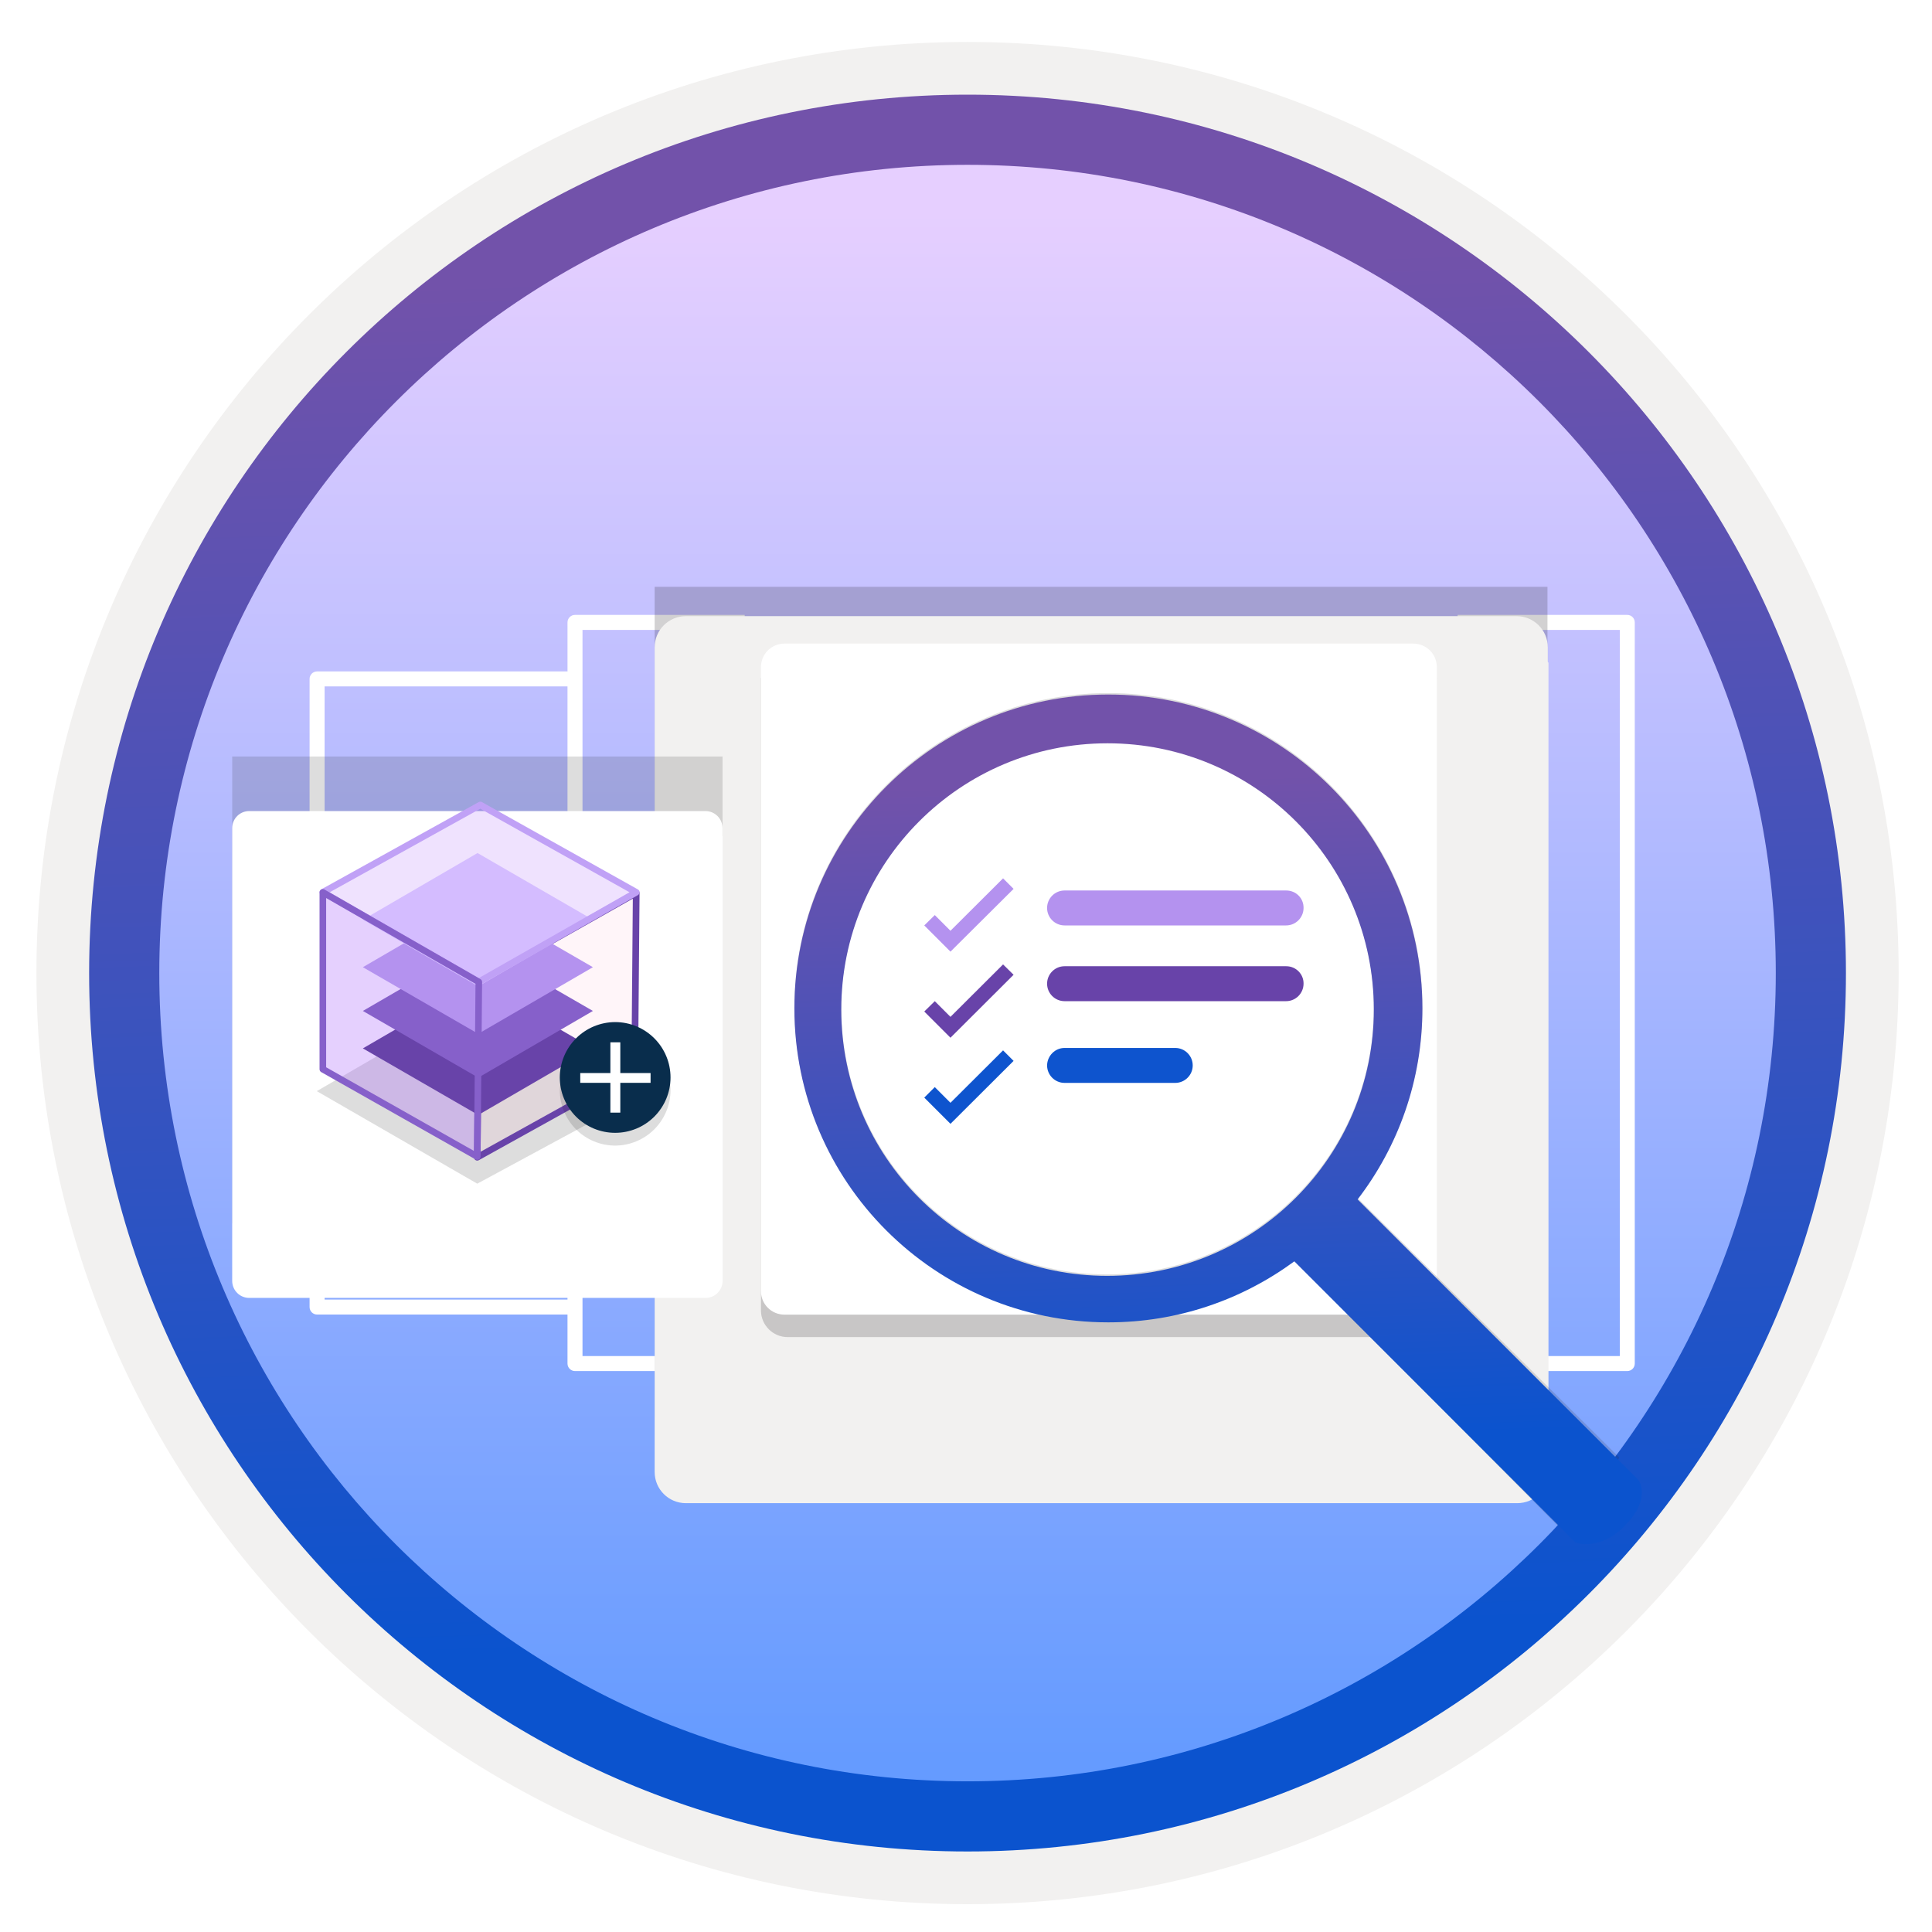 <svg width="103" height="103" viewBox="0 0 103 103" fill="none" xmlns="http://www.w3.org/2000/svg">
<path d="M51.582 98.687C25.732 98.687 4.772 77.737 4.772 51.877C4.772 26.017 25.732 5.067 51.582 5.067C77.432 5.067 98.392 26.027 98.392 51.877C98.392 77.727 77.432 98.687 51.582 98.687Z" fill="url(#paint0_linear_822_36428)"/>
<path fill-rule="evenodd" clip-rule="evenodd" d="M97.482 51.877C97.482 77.227 76.932 97.777 51.582 97.777C26.232 97.777 5.682 77.227 5.682 51.877C5.682 26.527 26.232 5.977 51.582 5.977C76.932 5.977 97.482 26.527 97.482 51.877ZM51.582 2.237C79.002 2.237 101.222 24.457 101.222 51.877C101.222 79.297 78.992 101.517 51.582 101.517C24.162 101.517 1.942 79.287 1.942 51.877C1.942 24.457 24.162 2.237 51.582 2.237Z" fill="#F2F1F0"/>
<path fill-rule="evenodd" clip-rule="evenodd" d="M94.672 51.877C94.672 75.677 75.382 94.967 51.582 94.967C27.782 94.967 8.492 75.677 8.492 51.877C8.492 28.077 27.782 8.787 51.582 8.787C75.382 8.787 94.672 28.077 94.672 51.877ZM51.582 5.047C77.442 5.047 98.412 26.017 98.412 51.877C98.412 77.737 77.442 98.707 51.582 98.707C25.722 98.707 4.752 77.737 4.752 51.877C4.752 26.017 25.712 5.047 51.582 5.047Z" fill="url(#paint1_linear_822_36428)"/>
<path fill-rule="evenodd" clip-rule="evenodd" d="M30.255 72.695C30.255 72.916 30.434 73.095 30.655 73.095L39.702 73.095L39.702 72.295L31.055 72.295L31.055 33.583L39.702 33.583L39.702 32.782L30.655 32.782C30.434 32.782 30.255 32.962 30.255 33.182L30.255 72.695Z" fill="white"/>
<path fill-rule="evenodd" clip-rule="evenodd" d="M87.154 72.695C87.154 72.916 86.975 73.095 86.754 73.095L77.708 73.095L77.708 72.295L86.355 72.295L86.355 33.583L77.708 33.583L77.708 32.782L86.754 32.782C86.975 32.782 87.154 32.962 87.154 33.182L87.154 72.695Z" fill="white"/>
<path fill-rule="evenodd" clip-rule="evenodd" d="M16.505 69.683C16.505 69.903 16.684 70.082 16.905 70.082L30.78 70.082L30.78 69.282L17.305 69.282L17.305 36.595L30.78 36.595L30.78 35.795L16.905 35.795C16.684 35.795 16.505 35.974 16.505 36.195L16.505 69.683Z" fill="white"/>
<path opacity="0.2" d="M80.071 77.722C81.412 77.722 82.499 76.635 82.499 75.294V31.284H34.901V75.294C34.901 76.635 35.988 77.722 37.329 77.722H80.071V77.722Z" fill="#1F1D21"/>
<g filter="url(#filter0_d_822_36428)">
<path d="M82.517 31.276V30.515C82.517 29.591 81.774 28.848 80.85 28.848H36.568C35.644 28.848 34.901 29.591 34.901 30.515V31.331V32.074V74.472C34.901 75.396 35.644 76.138 36.568 76.138H80.886C81.811 76.138 82.553 75.396 82.553 74.472V31.331C82.535 31.312 82.517 31.294 82.517 31.276Z" fill="#F2F1F0"/>
</g>
<path opacity="0.2" d="M75.175 71.284C75.963 71.284 76.601 70.647 76.601 69.858V36.14H40.568V69.858C40.568 70.647 41.206 71.284 41.994 71.284H75.175Z" fill="#1F1D21"/>
<path d="M76.601 36.125V35.566C76.601 34.871 76.042 34.312 75.347 34.312H41.822C41.127 34.312 40.568 34.871 40.568 35.566V36.182V36.748V68.832C40.568 69.528 41.127 70.087 41.822 70.087H75.361C76.056 70.087 76.615 69.528 76.615 68.832V36.182C76.608 36.161 76.601 36.146 76.601 36.125Z" fill="white"/>
<path d="M59.187 67.913C67.632 67.913 74.477 61.067 74.477 52.623C74.477 44.178 67.632 37.333 59.187 37.333C50.743 37.333 43.898 44.178 43.898 52.623C43.898 61.067 50.743 67.913 59.187 67.913Z" fill="white" fill-opacity="0.5"/>
<path opacity="0.15" d="M86.319 77.693L72.378 63.866C74.547 61.045 75.832 57.511 75.832 53.686C75.832 44.44 68.322 36.95 59.086 36.95C49.85 36.95 42.351 44.44 42.351 53.686C42.351 62.932 49.84 70.421 59.086 70.421C62.801 70.421 66.214 69.217 69.005 67.169L83.038 81.334C83.038 81.334 83.663 80.665 85.038 79.209C86.424 77.773 86.319 77.693 86.319 77.693ZM44.85 53.746C44.85 45.905 51.205 39.55 59.046 39.55C66.887 39.55 73.242 45.905 73.242 53.746C73.242 61.587 66.867 67.942 59.026 67.942C51.185 67.942 44.85 61.587 44.85 53.746Z" fill="#1F1D20"/>
<g filter="url(#filter1_d_822_36428)">
<path d="M44.85 52.823C44.85 44.982 51.205 38.627 59.046 38.627C66.887 38.627 73.242 44.982 73.242 52.823C73.242 60.664 66.867 67.019 59.026 67.019C51.185 67.019 44.85 60.664 44.85 52.823ZM87.347 77.901L72.378 62.943C74.547 60.121 75.832 56.588 75.832 52.763C75.832 43.516 68.332 36.027 59.086 36.027C49.84 36.027 42.351 43.516 42.351 52.763C42.351 62.009 49.84 69.498 59.086 69.498C62.801 69.498 66.214 68.293 69.005 66.246L83.994 81.234C83.994 81.234 85.299 81.746 86.674 80.29C88.06 78.855 87.347 77.901 87.347 77.901Z" fill="url(#paint2_linear_822_36428)"/>
</g>
<path d="M68.573 47.474H56.755C56.237 47.474 55.823 47.897 55.823 48.406C55.823 48.923 56.245 49.337 56.755 49.337H68.565C69.082 49.337 69.496 48.915 69.496 48.406C69.505 47.888 69.091 47.474 68.573 47.474Z" fill="#B492EF"/>
<path d="M68.573 51.512H56.755C56.237 51.512 55.823 51.934 55.823 52.443C55.823 52.961 56.245 53.375 56.755 53.375H68.565C69.082 53.375 69.496 52.952 69.496 52.443C69.505 51.934 69.091 51.512 68.573 51.512Z" fill="#6843A9"/>
<path fill-rule="evenodd" clip-rule="evenodd" d="M56.755 55.869H62.655C63.173 55.869 63.587 56.291 63.587 56.8C63.587 57.318 63.164 57.732 62.655 57.732H56.755C56.237 57.732 55.823 57.309 55.823 56.8C55.831 56.291 56.245 55.869 56.755 55.869Z" fill="#0E54CE"/>
<path d="M54.037 47.388L53.476 46.827L50.672 49.622L49.836 48.785L49.275 49.337L50.672 50.735L54.037 47.388Z" fill="#B492EF"/>
<path d="M54.037 51.968L53.476 51.416L50.672 54.211L49.836 53.375L49.275 53.927L50.672 55.324L54.037 51.968Z" fill="#6843A9"/>
<path d="M54.037 56.559L53.476 55.998L50.672 58.793L49.836 57.956L49.275 58.517L50.672 59.914L54.037 56.559Z" fill="#0E54CE"/>
<path opacity="0.15" d="M37.771 65.829C38.186 65.829 38.521 65.495 38.521 65.079V40.331H12.379V65.082C12.379 65.498 12.714 65.833 13.129 65.833H37.771V65.829Z" fill="#1F1D20"/>
<g filter="url(#filter2_d_822_36428)">
<path d="M38.518 40.553V40.148C38.518 39.646 38.112 39.24 37.61 39.24H13.287C12.785 39.24 12.379 39.646 12.379 40.148V40.599V41.011V64.287C12.379 64.79 12.785 65.195 13.287 65.195H37.616C38.118 65.195 38.524 64.79 38.524 64.287V40.599C38.524 40.583 38.518 40.57 38.518 40.553Z" fill="white"/>
</g>
<path opacity="0.15" d="M33.957 58.503L25.444 63.105L16.889 58.171L25.401 53.233L33.957 58.503Z" fill="#1F1D20"/>
<g opacity="0.6">
<path opacity="0.3" d="M17.211 47.573L25.605 42.914L33.919 47.573L25.525 52.346L17.211 47.573Z" fill="#A962FC"/>
</g>
<g opacity="0.3">
<path opacity="0.3" d="M25.525 52.347L25.444 61.702L33.837 57.045L33.917 47.613L25.525 52.347Z" fill="#FE90BE"/>
</g>
<path d="M25.444 61.874C25.413 61.874 25.381 61.866 25.354 61.849C25.301 61.817 25.265 61.758 25.269 61.697L25.35 52.346C25.35 52.283 25.385 52.226 25.438 52.194L33.833 47.459C33.89 47.428 33.957 47.431 34.008 47.459C34.061 47.49 34.096 47.549 34.096 47.61L34.016 57.042C34.016 57.105 33.98 57.166 33.925 57.193L25.529 61.852C25.503 61.866 25.472 61.874 25.444 61.874ZM25.7 52.452L25.623 61.401L33.662 56.938L33.738 47.909L25.7 52.452Z" fill="#6843A9"/>
<g opacity="0.5">
<path opacity="0.6" d="M17.211 47.571V57.003L25.444 61.658L25.525 52.346L17.211 47.571Z" fill="#A962FC"/>
</g>
<path d="M31.61 55.892L25.497 59.443L19.345 55.892L25.458 52.343L31.61 55.892Z" fill="#6843A9"/>
<path d="M31.61 53.896L25.497 57.453L19.345 53.896L25.458 50.347L31.61 53.896Z" fill="#8660CA"/>
<path d="M31.61 51.564L25.497 55.115L19.345 51.564L25.458 48.008L31.61 51.564Z" fill="#B492EF"/>
<path d="M31.61 49.034L25.497 52.585L19.345 49.034L25.458 45.477L31.61 49.034Z" fill="#D4BCFF"/>
<path d="M25.525 52.523C25.493 52.523 25.466 52.515 25.436 52.499L17.125 47.72C17.07 47.689 17.036 47.63 17.036 47.565C17.036 47.5 17.072 47.443 17.127 47.414L25.521 42.761C25.574 42.733 25.641 42.733 25.692 42.761L34.006 47.416C34.063 47.447 34.096 47.504 34.096 47.567C34.096 47.63 34.061 47.689 34.008 47.722L25.611 52.501C25.584 52.515 25.552 52.523 25.525 52.523ZM17.569 47.573L25.525 52.143L33.562 47.569L25.605 43.114L17.569 47.573Z" fill="#C0A1F6"/>
<path d="M25.444 61.835C25.417 61.835 25.385 61.827 25.356 61.814L17.125 57.157C17.07 57.125 17.036 57.068 17.036 57.001V47.573C17.036 47.51 17.072 47.453 17.125 47.422C17.178 47.391 17.244 47.391 17.299 47.422L25.613 52.199C25.67 52.23 25.702 52.289 25.702 52.354L25.621 61.666C25.621 61.729 25.586 61.786 25.533 61.818C25.503 61.827 25.476 61.835 25.444 61.835ZM17.388 56.899L25.273 61.362L25.35 52.449L17.388 47.874V56.899Z" fill="#8660CA"/>
<path opacity="0.15" d="M32.796 61.074C33.578 61.072 34.328 60.76 34.882 60.207C35.435 59.654 35.746 58.904 35.748 58.121C35.748 57.338 35.437 56.587 34.883 56.034C34.33 55.48 33.579 55.169 32.796 55.169C32.014 55.171 31.264 55.482 30.71 56.036C30.157 56.589 29.846 57.339 29.844 58.121C29.844 58.509 29.92 58.893 30.069 59.251C30.217 59.609 30.434 59.935 30.708 60.209C30.982 60.483 31.308 60.7 31.666 60.849C32.025 60.997 32.408 61.074 32.796 61.074V61.074Z" fill="#1F1D20"/>
<path d="M32.796 60.394C33.579 60.394 34.33 60.083 34.883 59.53C35.437 58.976 35.748 58.225 35.748 57.442C35.748 56.659 35.437 55.908 34.883 55.355C34.33 54.801 33.579 54.49 32.796 54.49C32.014 54.492 31.264 54.803 30.71 55.357C30.157 55.91 29.846 56.66 29.844 57.442C29.844 57.83 29.92 58.214 30.069 58.572C30.217 58.93 30.434 59.255 30.708 59.53C30.982 59.804 31.308 60.021 31.666 60.17C32.025 60.318 32.408 60.394 32.796 60.394V60.394Z" fill="#092D4C"/>
<path d="M33.07 55.568H32.541V59.317H33.07V55.568Z" fill="white"/>
<path d="M34.684 57.207H30.935V57.729H34.684V57.207Z" fill="white"/>
<defs>
<filter id="filter0_d_822_36428" x="30.901" y="28.848" width="55.653" height="55.29" filterUnits="userSpaceOnUse" color-interpolation-filters="sRGB">
<feFlood flood-opacity="0" result="BackgroundImageFix"/>
<feColorMatrix in="SourceAlpha" type="matrix" values="0 0 0 0 0 0 0 0 0 0 0 0 0 0 0 0 0 0 127 0" result="hardAlpha"/>
<feOffset dy="4"/>
<feGaussianBlur stdDeviation="2"/>
<feComposite in2="hardAlpha" operator="out"/>
<feColorMatrix type="matrix" values="0 0 0 0 0 0 0 0 0 0 0 0 0 0 0 0 0 0 0.25 0"/>
<feBlend mode="normal" in2="BackgroundImageFix" result="effect1_dropShadow_822_36428"/>
<feBlend mode="normal" in="SourceGraphic" in2="effect1_dropShadow_822_36428" result="shape"/>
</filter>
<filter id="filter1_d_822_36428" x="38.351" y="33.027" width="53.18" height="53.294" filterUnits="userSpaceOnUse" color-interpolation-filters="sRGB">
<feFlood flood-opacity="0" result="BackgroundImageFix"/>
<feColorMatrix in="SourceAlpha" type="matrix" values="0 0 0 0 0 0 0 0 0 0 0 0 0 0 0 0 0 0 127 0" result="hardAlpha"/>
<feOffset dy="1"/>
<feGaussianBlur stdDeviation="2"/>
<feComposite in2="hardAlpha" operator="out"/>
<feColorMatrix type="matrix" values="0 0 0 0 0 0 0 0 0 0 0 0 0 0 0 0 0 0 0.25 0"/>
<feBlend mode="normal" in2="BackgroundImageFix" result="effect1_dropShadow_822_36428"/>
<feBlend mode="normal" in="SourceGraphic" in2="effect1_dropShadow_822_36428" result="shape"/>
</filter>
<filter id="filter2_d_822_36428" x="8.379" y="39.24" width="34.145" height="33.955" filterUnits="userSpaceOnUse" color-interpolation-filters="sRGB">
<feFlood flood-opacity="0" result="BackgroundImageFix"/>
<feColorMatrix in="SourceAlpha" type="matrix" values="0 0 0 0 0 0 0 0 0 0 0 0 0 0 0 0 0 0 127 0" result="hardAlpha"/>
<feOffset dy="4"/>
<feGaussianBlur stdDeviation="2"/>
<feComposite in2="hardAlpha" operator="out"/>
<feColorMatrix type="matrix" values="0 0 0 0 0 0 0 0 0 0 0 0 0 0 0 0 0 0 0.25 0"/>
<feBlend mode="normal" in2="BackgroundImageFix" result="effect1_dropShadow_822_36428"/>
<feBlend mode="normal" in="SourceGraphic" in2="effect1_dropShadow_822_36428" result="shape"/>
</filter>
<linearGradient id="paint0_linear_822_36428" x1="51.582" y1="93.708" x2="51.582" y2="11.336" gradientUnits="userSpaceOnUse">
<stop stop-color="#659BFF"/>
<stop offset="1" stop-color="#E6CFFF"/>
</linearGradient>
<linearGradient id="paint1_linear_822_36428" x1="63.1" y1="86.99" x2="60.707" y2="13.9" gradientUnits="userSpaceOnUse">
<stop stop-color="#0B53CE"/>
<stop offset="1" stop-color="#7252AA"/>
</linearGradient>
<linearGradient id="paint2_linear_822_36428" x1="70.497" y1="75.655" x2="69.336" y2="40.309" gradientUnits="userSpaceOnUse">
<stop stop-color="#0B53CE"/>
<stop offset="1" stop-color="#7252AA"/>
</linearGradient>
</defs>
</svg>
